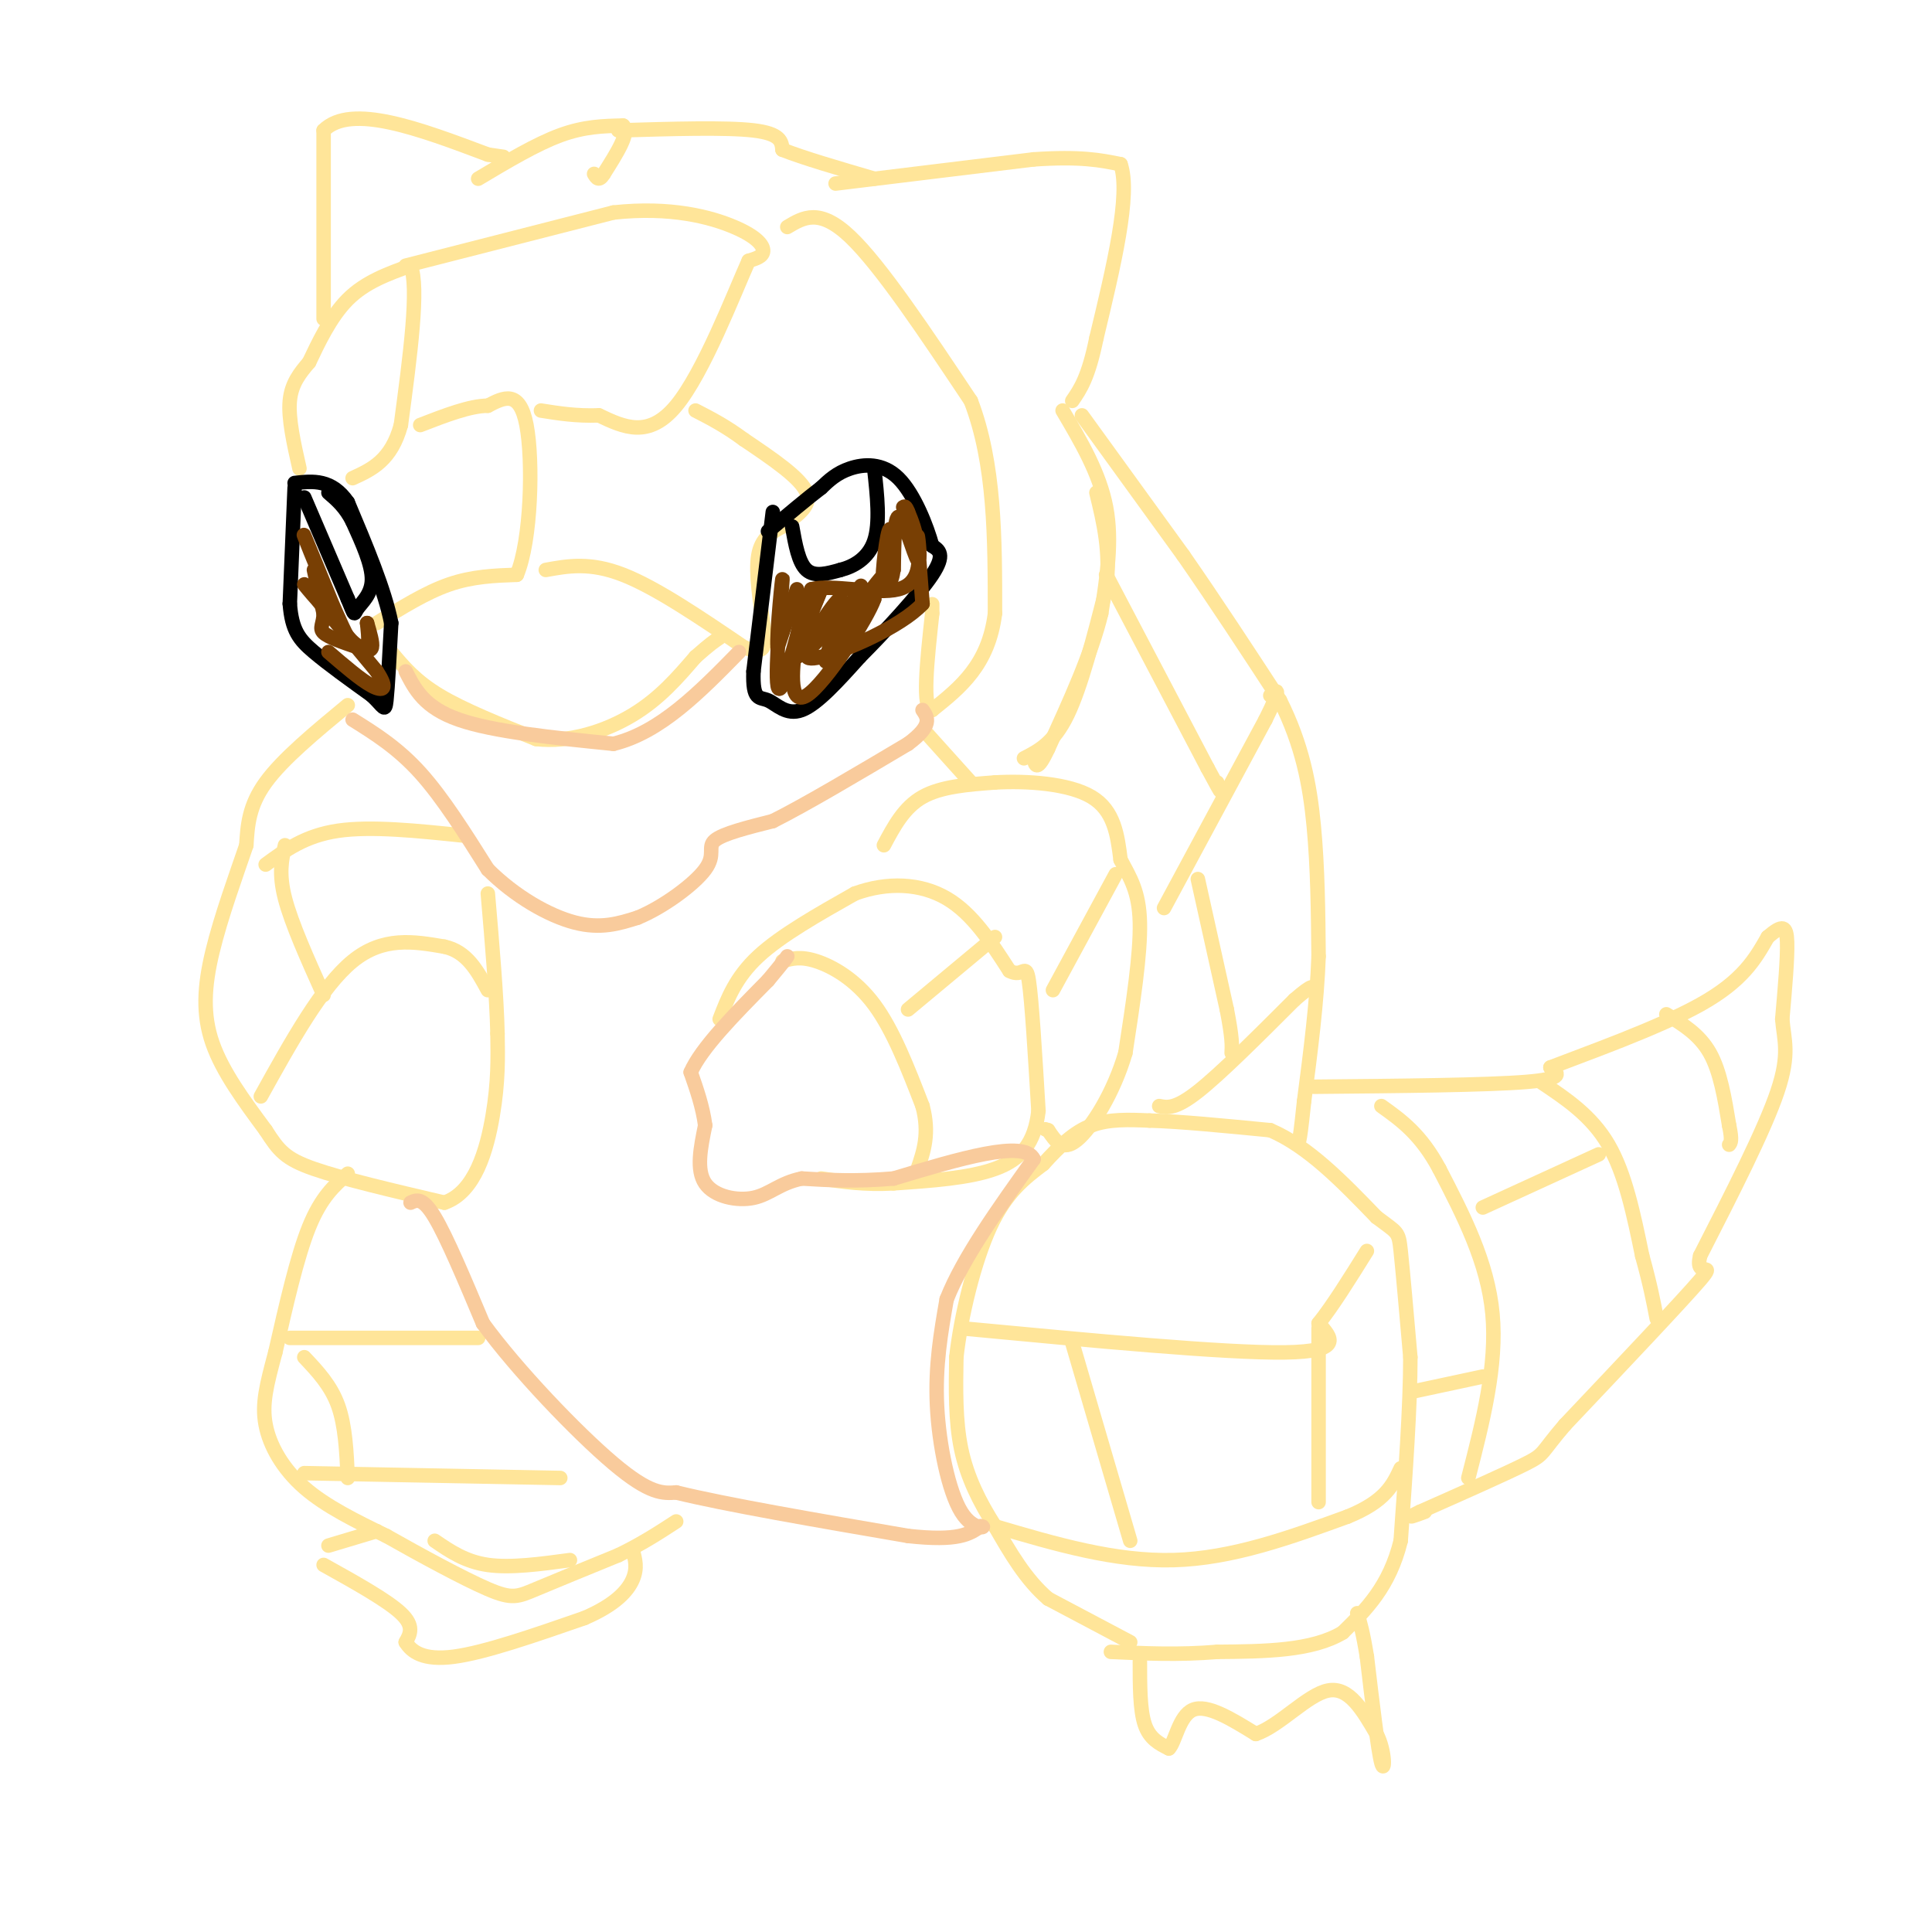 <svg viewBox='0 0 400 400' version='1.1' xmlns='http://www.w3.org/2000/svg' xmlns:xlink='http://www.w3.org/1999/xlink'><g fill='none' stroke='#ffe599' stroke-width='3' stroke-linecap='round' stroke-linejoin='round'><path d='M62,97c-1.167,-5.167 -2.333,-10.333 -2,-14c0.333,-3.667 2.167,-5.833 4,-8'/><path d='M64,75c1.822,-3.822 4.378,-9.378 8,-13c3.622,-3.622 8.311,-5.311 13,-7'/><path d='M85,55c1.833,4.333 -0.083,18.667 -2,33'/><path d='M83,88c-2.000,7.333 -6.000,9.167 -10,11'/><path d='M78,129c5.083,-3.167 10.167,-6.333 15,-8c4.833,-1.667 9.417,-1.833 14,-2'/><path d='M107,119c2.978,-7.022 3.422,-23.578 2,-31c-1.422,-7.422 -4.711,-5.711 -8,-4'/><path d='M101,84c-3.667,0.000 -8.833,2.000 -14,4'/><path d='M84,55c0.000,0.000 43.000,-11.000 43,-11'/><path d='M127,44c11.917,-1.298 20.208,0.958 25,3c4.792,2.042 6.083,3.869 6,5c-0.083,1.131 -1.542,1.565 -3,2'/><path d='M155,54c-3.089,6.889 -9.311,23.111 -15,30c-5.689,6.889 -10.844,4.444 -16,2'/><path d='M124,86c-4.667,0.167 -8.333,-0.417 -12,-1'/><path d='M113,118c4.583,-0.833 9.167,-1.667 16,1c6.833,2.667 15.917,8.833 25,15'/><path d='M154,134c4.893,1.952 4.625,-0.667 4,-5c-0.625,-4.333 -1.607,-10.381 -1,-14c0.607,-3.619 2.804,-4.810 5,-6'/><path d='M162,109c2.467,-2.000 6.133,-4.000 5,-7c-1.133,-3.000 -7.067,-7.000 -13,-11'/><path d='M154,91c-3.833,-2.833 -6.917,-4.417 -10,-6'/><path d='M163,47c3.333,-2.000 6.667,-4.000 13,2c6.333,6.000 15.667,20.000 25,34'/><path d='M201,83c5.000,13.000 5.000,28.500 5,44'/><path d='M206,127c-1.333,10.667 -7.167,15.333 -13,20'/><path d='M193,147c-2.167,0.000 -1.083,-10.000 0,-20'/><path d='M193,127c0.000,-3.333 0.000,-1.667 0,0'/><path d='M81,135c2.500,3.000 5.000,6.000 10,9c5.000,3.000 12.500,6.000 20,9'/><path d='M111,153c6.978,0.822 14.422,-1.622 20,-5c5.578,-3.378 9.289,-7.689 13,-12'/><path d='M144,136c3.000,-2.667 4.000,-3.333 5,-4'/><path d='M67,66c0.000,0.000 0.000,-39.000 0,-39'/><path d='M67,27c5.667,-5.667 19.833,-0.333 34,5'/><path d='M101,32c5.667,0.833 2.833,0.417 0,0'/><path d='M99,37c6.000,-3.583 12.000,-7.167 17,-9c5.000,-1.833 9.000,-1.917 13,-2'/><path d='M129,26c1.500,1.333 -1.250,5.667 -4,10'/><path d='M125,36c-1.000,1.667 -1.500,0.833 -2,0'/><path d='M128,27c11.167,-0.333 22.333,-0.667 28,0c5.667,0.667 5.833,2.333 6,4'/><path d='M162,31c4.167,1.667 11.583,3.833 19,6'/><path d='M173,38c0.000,0.000 41.000,-5.000 41,-5'/><path d='M214,33c9.833,-0.667 13.917,0.167 18,1'/><path d='M232,34c2.167,6.167 -1.417,21.083 -5,36'/><path d='M227,70c-1.667,8.167 -3.333,10.583 -5,13'/><path d='M220,85c3.833,6.500 7.667,13.000 9,20c1.333,7.000 0.167,14.500 -1,22'/><path d='M228,127c-2.000,8.333 -6.500,18.167 -11,28'/><path d='M217,155c-2.333,5.000 -2.667,3.500 -3,2'/><path d='M224,86c0.000,0.000 21.000,29.000 21,29'/><path d='M245,115c6.833,9.833 13.417,19.917 20,30'/><path d='M265,145c4.622,9.244 6.178,17.356 7,26c0.822,8.644 0.911,17.822 1,27'/><path d='M273,198c-0.333,9.500 -1.667,19.750 -3,30'/><path d='M270,228c-0.667,6.333 -0.833,7.167 -1,8'/><path d='M212,157c3.083,-1.583 6.167,-3.167 9,-9c2.833,-5.833 5.417,-15.917 8,-26'/><path d='M229,122c1.000,-7.667 -0.500,-13.833 -2,-20'/><path d='M229,119c0.000,0.000 21.000,40.000 21,40'/><path d='M250,159c3.833,7.167 2.917,5.083 2,3'/><path d='M241,188c0.000,0.000 21.000,-39.000 21,-39'/><path d='M262,149c3.667,-7.333 2.333,-6.167 1,-5'/><path d='M248,182c0.000,0.000 6.000,27.000 6,27'/><path d='M254,209c1.167,6.000 1.083,7.500 1,9'/><path d='M240,229c1.667,0.333 3.333,0.667 8,-3c4.667,-3.667 12.333,-11.333 20,-19'/><path d='M268,207c4.000,-3.500 4.000,-2.750 4,-2'/><path d='M234,340c0.000,0.000 -17.000,-9.000 -17,-9'/><path d='M217,331c-4.667,-4.000 -7.833,-9.500 -11,-15'/><path d='M206,316c-3.222,-5.044 -5.778,-10.156 -7,-16c-1.222,-5.844 -1.111,-12.422 -1,-19'/><path d='M198,281c0.911,-8.378 3.689,-19.822 7,-27c3.311,-7.178 7.156,-10.089 11,-13'/><path d='M216,241c3.400,-3.756 6.400,-6.644 10,-8c3.600,-1.356 7.800,-1.178 12,-1'/><path d='M238,232c6.167,0.167 15.583,1.083 25,2'/><path d='M263,234c7.833,3.333 14.917,10.667 22,18'/><path d='M285,252c4.444,3.378 4.556,2.822 5,7c0.444,4.178 1.222,13.089 2,22'/><path d='M292,281c0.000,10.000 -1.000,24.000 -2,38'/><path d='M290,319c-2.333,9.500 -7.167,14.250 -12,19'/><path d='M278,338c-6.333,3.833 -16.167,3.917 -26,4'/><path d='M252,342c-8.000,0.667 -15.000,0.333 -22,0'/><path d='M236,344c0.000,5.000 0.000,10.000 1,13c1.000,3.000 3.000,4.000 5,5'/><path d='M242,362c1.311,-1.222 2.089,-6.778 5,-8c2.911,-1.222 7.956,1.889 13,5'/><path d='M260,359c4.911,-1.622 10.689,-8.178 15,-9c4.311,-0.822 7.156,4.089 10,9'/><path d='M285,359c1.911,3.711 1.689,8.489 1,6c-0.689,-2.489 -1.844,-12.244 -3,-22'/><path d='M283,343c-0.833,-5.167 -1.417,-7.083 -2,-9'/><path d='M206,316c12.417,3.667 24.833,7.333 37,7c12.167,-0.333 24.083,-4.667 36,-9'/><path d='M279,314c7.833,-3.167 9.417,-6.583 11,-10'/><path d='M199,275c27.333,2.583 54.667,5.167 67,5c12.333,-0.167 9.667,-3.083 7,-6'/><path d='M273,274c2.833,-3.500 6.417,-9.250 10,-15'/><path d='M222,278c0.000,0.000 12.000,41.000 12,41'/><path d='M273,275c0.000,0.000 0.000,36.000 0,36'/><path d='M272,225c17.917,-0.167 35.833,-0.333 44,-1c8.167,-0.667 6.583,-1.833 5,-3'/><path d='M321,221c7.044,-2.733 22.156,-8.067 31,-13c8.844,-4.933 11.422,-9.467 14,-14'/><path d='M366,194c3.111,-2.667 3.889,-2.333 4,1c0.111,3.333 -0.444,9.667 -1,16'/><path d='M369,211c0.333,4.311 1.667,7.089 -1,15c-2.667,7.911 -9.333,20.956 -16,34'/><path d='M352,260c-1.244,5.067 3.644,0.733 0,5c-3.644,4.267 -15.822,17.133 -28,30'/><path d='M324,295c-5.156,6.000 -4.044,6.000 -8,8c-3.956,2.000 -12.978,6.000 -22,10'/><path d='M294,313c-3.500,1.667 -1.250,0.833 1,0'/><path d='M304,306c3.000,-11.667 6.000,-23.333 5,-34c-1.000,-10.667 -6.000,-20.333 -11,-30'/><path d='M298,242c-3.833,-7.167 -7.917,-10.083 -12,-13'/><path d='M293,288c0.000,0.000 14.000,-3.000 14,-3'/><path d='M307,250c0.000,0.000 24.000,-11.000 24,-11'/><path d='M319,224c5.250,3.500 10.500,7.000 14,13c3.500,6.000 5.250,14.500 7,23'/><path d='M340,260c1.667,6.000 2.333,9.500 3,13'/><path d='M345,210c3.417,2.083 6.833,4.167 9,8c2.167,3.833 3.083,9.417 4,15'/><path d='M358,233c0.667,3.167 0.333,3.583 0,4'/><path d='M72,146c-6.750,5.583 -13.500,11.167 -17,16c-3.500,4.833 -3.750,8.917 -4,13'/><path d='M51,175c-2.071,6.071 -5.250,14.750 -7,22c-1.750,7.250 -2.071,13.071 0,19c2.071,5.929 6.536,11.964 11,18'/><path d='M55,234c2.733,4.267 4.067,5.933 10,8c5.933,2.067 16.467,4.533 27,7'/><path d='M92,249c6.378,-2.156 8.822,-11.044 10,-18c1.178,-6.956 1.089,-11.978 1,-17'/><path d='M103,214c-0.167,-7.667 -1.083,-18.333 -2,-29'/><path d='M54,227c6.333,-11.417 12.667,-22.833 19,-28c6.333,-5.167 12.667,-4.083 19,-3'/><path d='M92,196c4.667,1.000 6.833,5.000 9,9'/><path d='M55,179c4.083,-3.000 8.167,-6.000 15,-7c6.833,-1.000 16.417,0.000 26,1'/><path d='M59,175c-0.667,2.917 -1.333,5.833 0,11c1.333,5.167 4.667,12.583 8,20'/><path d='M149,211c1.667,-4.333 3.333,-8.667 8,-13c4.667,-4.333 12.333,-8.667 20,-13'/><path d='M177,185c6.756,-2.467 13.644,-2.133 19,1c5.356,3.133 9.178,9.067 13,15'/><path d='M209,201c2.822,1.578 3.378,-1.978 4,2c0.622,3.978 1.311,15.489 2,27'/><path d='M215,230c-0.756,6.733 -3.644,10.067 -9,12c-5.356,1.933 -13.178,2.467 -21,3'/><path d='M185,245c-6.000,0.333 -10.500,-0.333 -15,-1'/><path d='M162,199c1.844,-0.533 3.689,-1.067 7,0c3.311,1.067 8.089,3.733 12,9c3.911,5.267 6.956,13.133 10,21'/><path d='M191,229c1.500,5.667 0.250,9.333 -1,13'/><path d='M188,209c0.000,0.000 18.000,-15.000 18,-15'/><path d='M183,175c2.083,-3.917 4.167,-7.833 8,-10c3.833,-2.167 9.417,-2.583 15,-3'/><path d='M206,162c6.511,-0.378 15.289,0.178 20,3c4.711,2.822 5.356,7.911 6,13'/><path d='M232,178c1.956,3.711 3.844,6.489 4,13c0.156,6.511 -1.422,16.756 -3,27'/><path d='M233,218c-2.422,8.289 -6.978,15.511 -10,18c-3.022,2.489 -4.511,0.244 -6,-2'/><path d='M217,234c-1.000,-0.333 -0.500,-0.167 0,0'/><path d='M218,205c0.000,0.000 13.000,-24.000 13,-24'/><path d='M192,152c0.000,0.000 9.000,10.000 9,10'/><path d='M72,243c-2.750,2.417 -5.500,4.833 -8,11c-2.500,6.167 -4.750,16.083 -7,26'/><path d='M57,280c-1.810,6.762 -2.833,10.667 -2,15c0.833,4.333 3.524,9.095 8,13c4.476,3.905 10.738,6.952 17,10'/><path d='M80,318c6.988,3.952 15.958,8.833 21,11c5.042,2.167 6.155,1.619 10,0c3.845,-1.619 10.423,-4.310 17,-7'/><path d='M128,322c4.833,-2.333 8.417,-4.667 12,-7'/><path d='M63,305c0.000,0.000 53.000,1.000 53,1'/><path d='M60,277c0.000,0.000 39.000,0.000 39,0'/><path d='M63,281c2.750,2.917 5.500,5.833 7,10c1.500,4.167 1.750,9.583 2,15'/><path d='M90,319c3.167,2.167 6.333,4.333 11,5c4.667,0.667 10.833,-0.167 17,-1'/><path d='M68,320c0.000,0.000 10.000,-3.000 10,-3'/><path d='M67,324c6.583,3.667 13.167,7.333 16,10c2.833,2.667 1.917,4.333 1,6'/><path d='M84,340c1.178,1.956 3.622,3.844 10,3c6.378,-0.844 16.689,-4.422 27,-8'/><path d='M121,335c6.422,-2.756 8.978,-5.644 10,-8c1.022,-2.356 0.511,-4.178 0,-6'/></g>
<g fill='none' stroke='#000000' stroke-width='3' stroke-linecap='round' stroke-linejoin='round'><path d='M61,101c0.000,0.000 -1.000,24.000 -1,24'/><path d='M60,125c0.422,5.556 1.978,7.444 5,10c3.022,2.556 7.511,5.778 12,9'/><path d='M77,144c2.489,2.333 2.711,3.667 3,1c0.289,-2.667 0.644,-9.333 1,-16'/><path d='M81,129c-1.333,-6.833 -5.167,-15.917 -9,-25'/><path d='M72,104c-3.333,-4.833 -7.167,-4.417 -11,-4'/><path d='M63,103c0.000,0.000 9.000,21.000 9,21'/><path d='M72,124c1.619,3.917 1.167,3.208 2,2c0.833,-1.208 2.952,-2.917 3,-6c0.048,-3.083 -1.976,-7.542 -4,-12'/><path d='M73,108c-1.500,-3.000 -3.250,-4.500 -5,-6'/><path d='M160,106c0.000,0.000 -4.000,33.000 -4,33'/><path d='M156,139c-0.214,6.214 1.250,5.250 3,6c1.750,0.750 3.786,3.214 7,2c3.214,-1.214 7.607,-6.107 12,-11'/><path d='M178,136c5.200,-5.222 12.200,-12.778 15,-17c2.800,-4.222 1.400,-5.111 0,-6'/><path d='M193,113c-1.060,-3.929 -3.708,-10.750 -7,-14c-3.292,-3.250 -7.226,-2.929 -10,-2c-2.774,0.929 -4.387,2.464 -6,4'/><path d='M170,101c-2.833,2.167 -6.917,5.583 -11,9'/><path d='M164,109c0.667,3.750 1.333,7.500 3,9c1.667,1.500 4.333,0.750 7,0'/><path d='M174,118c2.644,-0.667 5.756,-2.333 7,-6c1.244,-3.667 0.622,-9.333 0,-15'/></g>
<g fill='none' stroke='#783f04' stroke-width='3' stroke-linecap='round' stroke-linejoin='round'><path d='M65,118c0.000,0.000 2.000,9.000 2,9'/><path d='M67,127c0.000,2.156 -1.000,3.044 0,4c1.000,0.956 4.000,1.978 7,3'/><path d='M74,134c1.800,0.689 2.800,0.911 3,0c0.200,-0.911 -0.400,-2.956 -1,-5'/><path d='M76,129c0.022,0.422 0.578,3.978 0,5c-0.578,1.022 -2.289,-0.489 -4,-2'/><path d='M72,132c-2.933,-5.733 -8.267,-19.067 -9,-21c-0.733,-1.933 3.133,7.533 7,17'/><path d='M70,128c-1.133,0.289 -7.467,-7.489 -7,-7c0.467,0.489 7.733,9.244 15,18'/><path d='M78,139c2.511,3.778 1.289,4.222 -1,3c-2.289,-1.222 -5.644,-4.111 -9,-7'/><path d='M165,122c0.000,0.000 -4.000,12.000 -4,12'/><path d='M161,134c-0.262,-2.829 1.085,-15.903 1,-14c-0.085,1.903 -1.600,18.781 -1,22c0.600,3.219 3.314,-7.223 4,-10c0.686,-2.777 -0.657,2.112 -2,7'/><path d='M163,139c0.833,-1.667 3.917,-9.333 7,-17'/><path d='M170,122c-0.679,1.553 -5.875,13.935 -5,14c0.875,0.065 7.822,-12.189 9,-12c1.178,0.189 -3.414,12.820 -3,13c0.414,0.180 5.832,-12.091 7,-15c1.168,-2.909 -1.916,3.546 -5,10'/><path d='M173,132c1.791,-2.083 8.769,-12.290 11,-14c2.231,-1.710 -0.284,5.078 -1,4c-0.716,-1.078 0.367,-10.022 1,-12c0.633,-1.978 0.817,3.011 1,8'/><path d='M185,118c0.136,-1.923 -0.026,-10.732 1,-11c1.026,-0.268 3.238,8.005 4,9c0.762,0.995 0.075,-5.287 0,-5c-0.075,0.287 0.463,7.144 1,14'/><path d='M191,125c-4.464,4.798 -16.125,9.792 -21,11c-4.875,1.208 -2.964,-1.369 0,-4c2.964,-2.631 6.982,-5.315 11,-8'/><path d='M181,124c-1.310,3.881 -10.083,17.583 -14,20c-3.917,2.417 -2.976,-6.452 -2,-12c0.976,-5.548 1.988,-7.774 3,-10'/><path d='M168,122c4.274,-1.095 13.458,1.167 18,0c4.542,-1.167 4.440,-5.762 4,-9c-0.440,-3.238 -1.220,-5.119 -2,-7'/><path d='M188,106c-0.500,-1.333 -0.750,-1.167 -1,-1'/></g>
<g fill='none' stroke='#f9cb9c' stroke-width='3' stroke-linecap='round' stroke-linejoin='round'><path d='M85,249c1.250,-0.583 2.500,-1.167 5,3c2.500,4.167 6.250,13.083 10,22'/><path d='M100,274c6.978,9.600 19.422,22.600 27,29c7.578,6.400 10.289,6.200 13,6'/><path d='M140,309c10.167,2.500 29.083,5.750 48,9'/><path d='M188,318c10.500,1.167 12.750,-0.417 15,-2'/><path d='M203,316c1.738,0.060 -1.417,1.208 -4,-3c-2.583,-4.208 -4.595,-13.774 -5,-22c-0.405,-8.226 0.798,-15.113 2,-22'/><path d='M196,269c3.333,-8.500 10.667,-18.750 18,-29'/><path d='M214,240c-1.833,-4.167 -15.417,-0.083 -29,4'/><path d='M185,244c-8.000,0.667 -13.500,0.333 -19,0'/><path d='M166,244c-4.607,0.940 -6.625,3.292 -10,4c-3.375,0.708 -8.107,-0.226 -10,-3c-1.893,-2.774 -0.946,-7.387 0,-12'/><path d='M146,233c-0.500,-3.833 -1.750,-7.417 -3,-11'/><path d='M143,222c2.167,-5.000 9.083,-12.000 16,-19'/><path d='M159,203c3.333,-4.000 3.667,-4.500 4,-5'/><path d='M84,139c1.917,3.750 3.833,7.500 11,10c7.167,2.500 19.583,3.750 32,5'/><path d='M127,154c9.667,-2.333 17.833,-10.667 26,-19'/><path d='M73,149c4.667,2.917 9.333,5.833 14,11c4.667,5.167 9.333,12.583 14,20'/><path d='M101,180c5.600,5.600 12.600,9.600 18,11c5.400,1.400 9.200,0.200 13,-1'/><path d='M132,190c5.202,-2.107 11.708,-6.875 14,-10c2.292,-3.125 0.369,-4.607 2,-6c1.631,-1.393 6.815,-2.696 12,-4'/><path d='M160,170c6.667,-3.333 17.333,-9.667 28,-16'/><path d='M188,154c5.167,-3.833 4.083,-5.417 3,-7'/></g>
</svg>